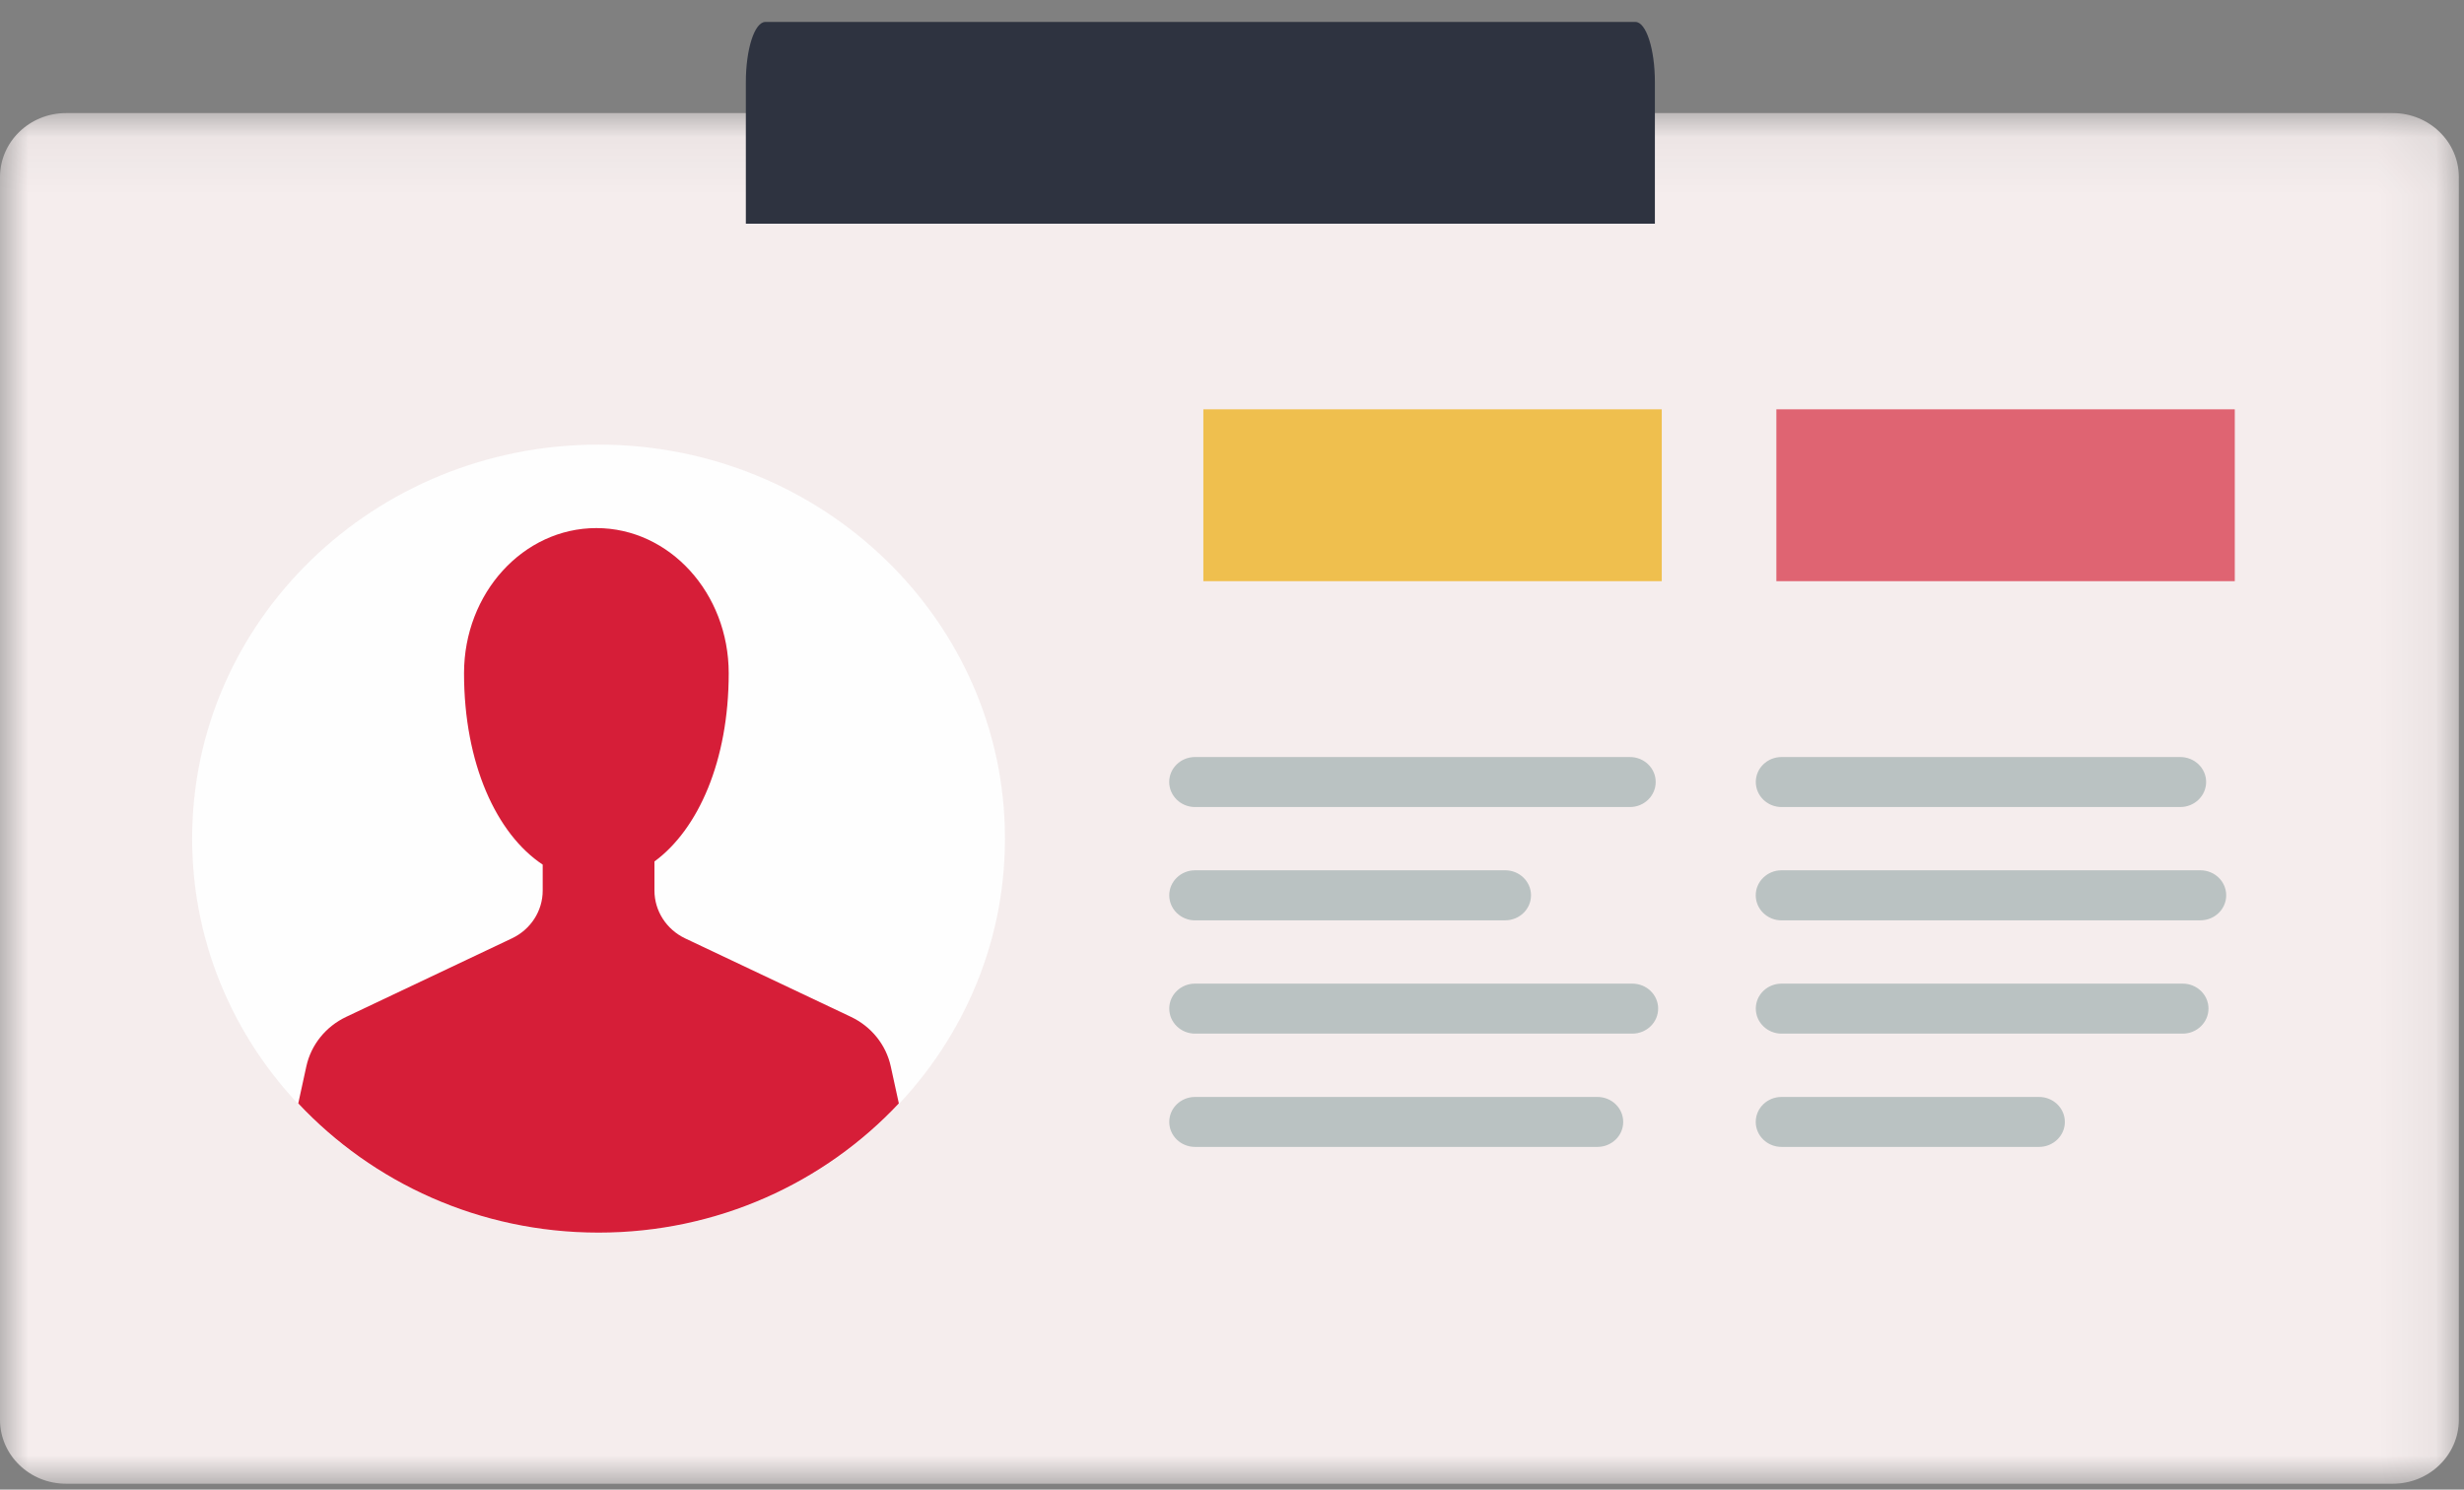 <svg xmlns="http://www.w3.org/2000/svg" xmlns:xlink="http://www.w3.org/1999/xlink" width="43" height="26" viewBox="0 0 43 26">
    <rect x="0" y="0" width="43" height="26" fill="#808080" stroke="none"/>
    <defs>
        <path id="kzbpocqjqa" d="M0 0.077L42.91 0.077 42.91 24 0 24z"/>
    </defs>
    <g fill="none" fill-rule="evenodd">
        <g>
            <g>
                <g>
                    <g transform="translate(-173 -2725) translate(173 2725) translate(0 .144) translate(0 1.753)">
                        <mask id="epfcz9996b" fill="#fff">
                            <use xlink:href="#kzbpocqjqa"/>
                        </mask>
                        <path fill="#F5EDED" d="M41.758.077H1.152C.516.077 0 .577 0 1.194v21.69C0 23.5.516 24 1.152 24h40.606c.636 0 1.152-.501 1.152-1.118V1.194c0-.616-.516-1.117-1.152-1.117" mask="url(#epfcz9996b)"/>
                    </g>
                    <path fill="#2E3340" d="M28.54.239H13.357c-.188 0-.341.47-.341 1.052V3.76H28.88V1.291c0-.581-.153-1.052-.34-1.052" transform="translate(-173 -2725) translate(173 2725) translate(0 .144)"/>
                    <path fill="#FEFEFE" d="M17.538 14.493c0 3.797-3.175 6.877-7.093 6.877-3.917 0-7.092-3.08-7.092-6.877 0-3.799 3.175-6.877 7.092-6.877 3.918 0 7.093 3.078 7.093 6.877" transform="translate(-173 -2725) translate(173 2725) translate(0 .144)"/>
                    <path fill="#D61E38" d="M15.545 18.469c-.082-.377-.339-.696-.695-.865l-2.894-1.37c-.327-.156-.535-.48-.535-.834v-.508c.766-.562 1.296-1.76 1.296-3.285 0-1.4-1.034-2.534-2.309-2.534-1.276 0-2.31 1.134-2.31 2.534 0 1.574.565 2.804 1.373 3.34v.453c0 .355-.208.678-.537.834l-2.892 1.37c-.357.169-.614.488-.696.865l-.141.646c1.297 1.382 3.161 2.255 5.241 2.255 2.08 0 3.944-.873 5.24-2.255l-.141-.646z" transform="translate(-173 -2725) translate(173 2725) translate(0 .144)"/>
                    <path fill="#BAC2C2" d="M28.444 13.942h-7.59c-.247 0-.45-.196-.45-.438 0-.24.203-.435.45-.435h7.59c.249 0 .45.195.45.435 0 .242-.201.438-.45.438M26.268 15.92h-5.413c-.248 0-.45-.196-.45-.438 0-.24.202-.436.45-.436h5.413c.249 0 .45.196.45.436 0 .242-.201.437-.45.437M28.486 17.897h-7.631c-.248 0-.45-.196-.45-.438 0-.24.202-.435.45-.435h7.63c.25 0 .452.195.452.435 0 .242-.202.438-.451.438M27.877 19.874h-7.022c-.248 0-.45-.195-.45-.436s.202-.436.45-.436h7.022c.249 0 .45.195.45.436s-.201.436-.45.436M38.048 13.942h-6.957c-.249 0-.45-.196-.45-.438 0-.24.201-.435.45-.435h6.957c.249 0 .452.195.452.435 0 .242-.203.438-.452.438M38.4 15.92h-7.31c-.248 0-.45-.196-.45-.438 0-.24.202-.436.45-.436h7.31c.249 0 .45.196.45.436 0 .242-.201.437-.45.437M38.09 17.897h-6.999c-.249 0-.45-.196-.45-.438 0-.24.201-.435.45-.435h7c.248 0 .45.195.45.435 0 .242-.202.438-.45.438M35.585 19.874H31.09c-.248 0-.45-.195-.45-.436s.202-.436.45-.436h4.494c.248 0 .45.195.45.436s-.202.436-.45.436" transform="translate(-173 -2725) translate(173 2725) translate(0 .144)"/>
                </g>
                <path fill="#EFBF4E" d="M21 10.144L29 10.144 29 7.144 21 7.144z" transform="translate(-173 -2725) translate(173 2725)"/>
                <path fill="#DF6472" d="M31 10.144L39 10.144 39 7.144 31 7.144z" transform="translate(-173 -2725) translate(173 2725)"/>
            </g>
        </g>
    </g>
</svg>
